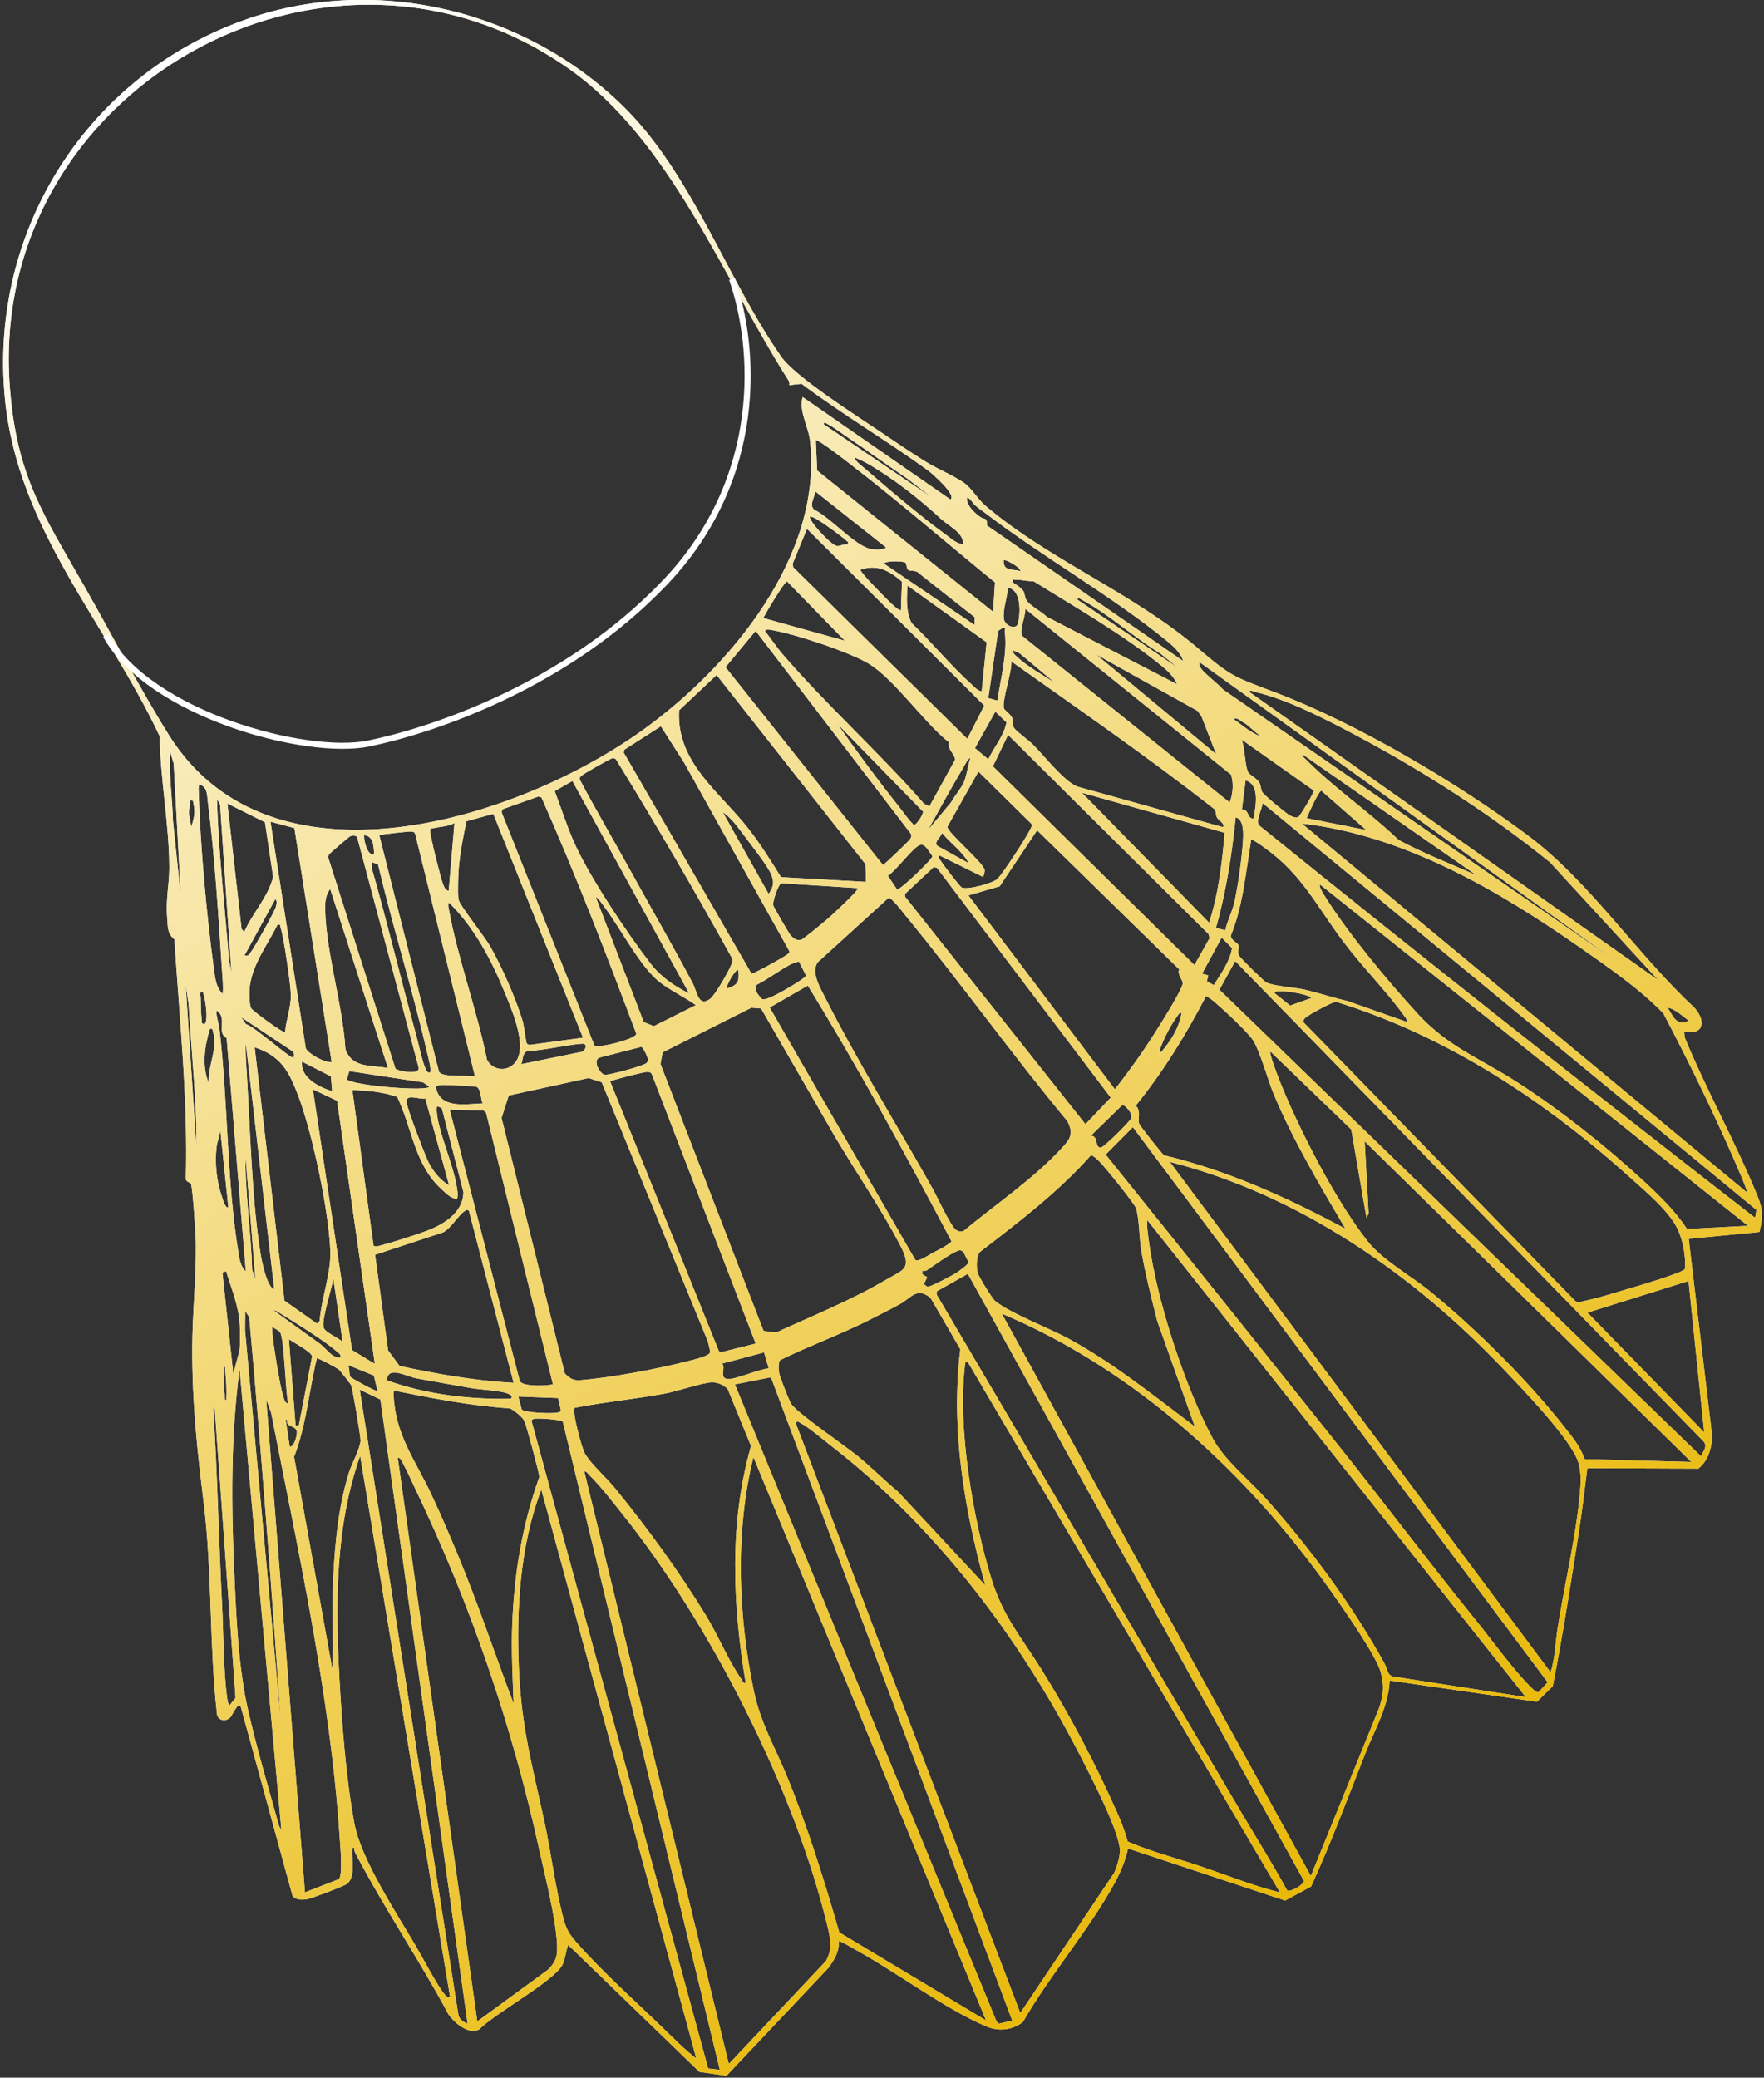 <svg width="523" height="616" viewBox="0 0 523 616" fill="none" xmlns="http://www.w3.org/2000/svg">
<rect x="0" y="0" width="523" height="616" fill="#333333" stroke="none"/>
<g clip-path="url(#clip0_2004_590)">
<path d="M412.021 498.239C411.666 506.042 407.63 512.688 404.872 519.67C399.632 532.931 394.631 546.416 388.712 559.323L381.031 563.486L334.45 548.044C333.683 551.638 332.249 555.053 330.491 558.264C322.87 572.195 311.24 585.591 303.265 599.511C300.007 601.952 296.118 602.361 292.353 600.769C280.161 595.605 265.637 584.614 253.489 577.971C252.724 577.55 249.08 575.339 248.64 575.554C248.898 578.653 247.363 581.017 245.642 583.414L215.401 615.42L207.371 614.283L168.445 576.618C167.812 578.415 167.618 580.549 166.883 582.284C164.843 587.081 146.473 597.049 142.121 601.673C138.996 603.365 134.78 599.833 132.998 597.277C124.424 581.247 113.948 565.781 105.522 549.727C105.217 549.145 104.916 548.55 105.055 547.867C104.344 547.539 104.443 548.32 104.426 548.806C104.318 551.64 105.393 556.503 102.904 558.527C102.126 559.162 92.048 562.997 90.87 563.132C89.474 563.293 87.73 563.34 86.74 562.114L71.394 506.018C70.576 504.387 68.885 508.611 68.254 509.227C66.947 510.499 64.564 510.189 64.333 508.161C62.014 487.704 62.928 466.18 60.423 445.849C58.455 429.883 56.974 416.2 56.998 399.88C57.013 389.432 58.228 378.603 58.069 368.329C58.035 366.221 57.108 351.696 56.596 350.99C56.185 350.419 55.157 350.433 55.095 349.529C55.745 325.842 53.226 302.217 51.711 278.523C49.501 276.651 49.785 274.713 49.554 271.934C49.109 266.53 50.191 262.364 50.191 257.26C50.187 244.668 47.516 231.015 47.355 218.298C31.399 184.493 5.291 156.975 1.478 118.344C-3.485 68.051 26.449 21.548 73.948 5.423C112.128 -7.541 155.714 3.196 184.495 31.24C205.081 51.297 215.36 82.463 231.604 105.735C235.781 111.718 253.586 123.014 260.532 127.699C265.062 130.756 269.639 133.895 274.279 136.776C277.861 139 282.403 140.84 285.599 143C288.173 144.739 289.713 147.863 292.23 149.999C311.291 166.176 335.544 175.528 355.137 192.172C365.146 200.674 365.674 200.585 378.012 205.259C402.371 214.492 432.471 232.304 453.357 247.985C471.291 261.453 485.686 283.299 502.251 298.636C505.732 302.422 505.516 306.943 499.353 305.92L499.481 307.582C506.011 323.373 514.69 338.887 521.095 354.649C522.753 358.727 522.689 360.871 521.639 365.262L500.677 367.289L507.42 424.021C507.959 428.122 506.82 432.827 503.549 435.412L470.636 435.286C469.858 441.098 469.232 446.985 468.327 452.778C465.867 468.508 463.444 484.396 460.373 499.938L455.683 504.541L412.021 498.239ZM504.35 431.783C504.896 430.257 506.453 428.856 505.039 427.325L366.224 284.951L361.539 293.433L504.35 431.783ZM505.273 424.676L500.625 379.796L470.671 389.175L505.27 424.671L505.273 424.676ZM501.455 433.454L404.602 338.383L405.77 359.749L405.146 361.072L400.625 334.871L376.677 311.775C376.078 312.125 379.34 320.314 379.778 321.387C385.493 335.465 396.137 356.158 405.495 368.02C409.946 373.659 418.241 378.181 423.987 382.863C437.497 393.867 452.97 409.255 463.725 422.947C466.12 425.996 468.569 428.839 469.809 432.608L501.451 433.453L501.455 433.454ZM520.358 361.061L520.752 358.71L374.358 238.108C374.147 239.939 372.29 243.173 373.301 244.708C421.877 284.028 470.988 322.725 520.358 361.061ZM518.256 363.434L391.418 262.286C390.784 262.64 392.577 265.371 392.898 265.874C399.932 277.059 411.212 290.568 420.168 300.396C429.342 310.458 438.937 313.804 450.079 321.02C462.671 329.174 476.055 339.752 487.076 349.927C491.85 354.339 496.613 358.905 500.171 364.383L518.256 363.434ZM385.972 244.167L517.958 353.549C518.167 353.448 516.776 350.001 516.572 349.52C509.537 332.902 501.495 316.294 493.137 300.41C486.105 293.187 477.147 286.987 468.843 281.183C444.288 264.028 416.266 247.587 385.973 244.162L385.972 244.167ZM386.431 303.054L467.136 385.826C468.012 386.345 469.477 385.747 470.499 385.535C474.45 384.716 478.886 383.238 482.815 382.094C485.182 381.405 498.867 377.409 499.559 376.216C499.887 372.706 498.998 368.026 497.557 364.752C495.158 359.304 488.032 353.365 483.498 349.282C458.203 326.492 428.973 307.133 396.127 297.023C395.27 296.892 388.094 300.818 387.227 301.586C386.758 301.999 386.321 302.348 386.427 303.053L386.431 303.054ZM459.735 495.821C461.106 491.491 461.147 486.874 461.861 482.418C463.997 469.12 467.755 453.414 468.613 440.24C468.758 437.979 468.572 435.836 467.96 433.657C466.124 427.095 451.298 411.743 445.976 406.135C419.031 377.775 385.236 354.266 346.831 344.481L459.735 495.821ZM456.162 501.693L458.862 498.769L335.873 334.181L327.808 342.306C351.13 371.289 374.385 400.342 397.556 429.451C410.966 446.297 423.914 463.533 437.475 480.257C442.435 486.376 448.931 495.451 454.34 500.68C454.865 501.189 455.373 501.692 456.165 501.699L456.162 501.693ZM452.375 503.164L340.227 361.827C339.615 362.246 341.075 371.124 341.334 372.591C344.178 388.948 351.637 411.666 359.465 426.31C362.97 432.862 370.158 438.568 375.262 444.255C388.149 458.592 401.392 476.54 410.614 493.445C411.312 494.72 411.288 496.675 413.045 497.072L452.369 503.167L452.375 503.164ZM494.415 298.713C496.073 301.31 497.03 304.434 500.726 302.606C498.728 301.207 496.873 299.254 494.415 298.713ZM370.434 205.179L491.677 290.616L459.526 255.629C442.338 241.699 422.366 228.866 402.778 218.406C393.879 213.653 381.872 207.376 372.148 205.153C371.589 205.023 370.538 204.354 370.434 205.179ZM355.648 196.324C355.304 197.076 355.843 197.901 356.296 198.459C357.75 200.241 360.986 202.604 362.651 204.457L479.816 285.481L355.648 196.324ZM388.647 556.197L408.857 506.481C410.168 502.464 410.449 499.789 409.351 495.725C408.038 490.872 398.036 476.602 394.614 471.753C370.135 437.008 336.562 406.117 297.028 389.479L388.646 556.202L388.647 556.197ZM368.631 538.371C372.986 545.72 377.52 552.97 381.623 560.473C382.408 561.183 386.813 558.652 386.582 557.61L286.955 377.67L277.74 382.859L277.696 383.808C308.084 435.296 338.18 486.955 368.632 538.366L368.631 538.371ZM308.707 494.849C317.294 508.583 324.77 522.858 331.337 537.669C332.545 540.39 333.567 543.125 334.351 545.982C341.236 548.975 348.692 550.884 355.841 553.295C363.696 555.944 371.422 559.078 379.495 561.094L287.017 403.951C286.098 403.503 286.169 404.17 286.084 404.872C283.844 423.275 288.465 450.292 293.917 468.02C297.394 479.326 302.631 485.122 308.707 494.849ZM386.09 223.602C386.011 224.316 386.726 224.684 387.145 225.115C395.383 233.564 406.109 240.796 414.68 249.045C422.086 253.02 430.033 256.115 437.755 259.498L386.094 223.603L386.09 223.602ZM370.959 248.964C369.348 258.509 368.603 268.37 364.908 277.44C364.91 278.75 366.98 279.476 367.215 280.319C367.466 281.23 366.671 282.129 367.36 283.329C367.804 284.105 374.817 291.049 375.576 291.365C378.175 292.443 384.147 292.769 387.197 293.498C391.35 294.488 395.426 295.85 399.585 296.817L417.264 303.04C417.223 302.332 416.671 301.665 416.273 301.102C411.017 293.801 403.968 286.735 398.391 279.333C390.267 268.557 386.174 259.351 374.764 251.214C374.184 250.799 371.329 248.735 370.964 248.965L370.959 248.964ZM357.548 295.374C351.624 306.798 344.83 317.808 336.734 327.803C338.474 329.435 337.159 331.946 337.785 333.232C338.197 334.073 344.626 342.282 345.159 342.542C364.104 347.06 381.834 355.139 398.888 364.298C391.283 351.347 383.537 338.412 377.69 324.534C375.957 320.427 373.445 311.101 371.298 308.118C369.394 305.47 362.615 299.188 359.913 296.904C359.502 296.554 357.827 295.267 357.548 295.374ZM332.04 549.246C332.595 544.1 322.642 525.146 319.771 519.592C301.919 485.088 277.474 452.794 246.608 428.82C244.262 427 239.593 423.018 237.234 421.847C236.642 421.551 236.774 421.13 235.89 421.869L302.495 596.839L330.319 555.301C331.143 553.561 331.827 551.155 332.035 549.245L332.04 549.246ZM387.384 242.574L405.067 246.092L391.78 234.442C390.998 234.394 387.938 241.33 387.383 242.579L387.384 242.574ZM377.893 294.446L382.508 298.135L388.779 295.902C388.06 294.597 377.272 292.976 377.897 294.448L377.893 294.446ZM354.244 422.94L343.109 391.672C341.355 384.77 339.61 377.836 338.377 370.818C337.787 367.458 337.77 360.845 336.792 358.2C336.201 356.6 327.561 345.936 325.945 344.356C325.436 343.857 324.006 342.37 323.349 342.626C313.698 353.503 302.003 362.332 290.531 371.186C289.43 372.568 289.391 375.862 289.93 377.526C290.299 378.674 294.173 385.056 295.082 385.765C300.033 389.627 311.028 393.715 317.085 397.035C330.431 404.351 342.118 413.871 354.249 422.941L354.244 422.94ZM300.12 599.08L228.798 408.942L228.395 408.379L217.889 410.446L295.472 599.374L296.174 599.993L300.126 599.077L300.12 599.08ZM292.352 599.033L223.375 431.998C217.906 454.184 218.849 479.063 223.497 501.331C225.48 510.834 229.82 518.042 233.434 526.914C239.534 541.894 244.337 557.398 248.845 572.922L292.352 599.033ZM384.884 242.282C385.404 242.024 389.68 234.904 389.512 234.378L368.124 219.273C369.072 221.425 369.115 227.32 370.07 228.973C370.555 229.814 372.614 230.767 373.328 231.925C373.913 232.871 373.726 234.007 374.267 234.863C374.896 235.865 381.232 241.107 382.446 241.776C383.083 242.123 384.229 242.602 384.885 242.277L384.884 242.282ZM359.877 292.061C362.017 288.594 364.565 285.232 365.306 281.112L362.204 277.996L356.392 288.69L358.227 289.182L357.814 290.959L359.876 292.065L359.877 292.061ZM363.27 275.83C363.869 273.029 365.169 270.755 365.863 267.945C367.013 263.272 368.417 253.034 368.572 248.212C368.636 246.327 368.575 242.859 366.361 242.339C365.254 253.387 363.533 264.364 360.521 275.093L363.27 275.83ZM371.634 242.767C372.249 239.303 373.71 232.659 369.302 231.361L368.216 239.934C370.633 240.302 369.479 242.429 371.634 242.767ZM354.129 286.123L358.618 278.153L358.327 276.952L298.879 217.879L294.389 227.207L354.124 286.122L354.129 286.123ZM365.818 213.258C368.378 215.066 370.772 217.223 373.77 218.33L369.288 214.545C368.474 214.362 366.569 212.268 365.823 213.259L365.818 213.258ZM358.48 273.561C361.302 264.914 362.288 255.912 363.12 246.913L320.76 235.023L358.476 273.56L358.48 273.561ZM344.275 311.918C347.218 308.456 349.502 304.891 350.328 300.308C349.507 300.225 349.288 301.005 348.898 301.508C347.333 303.525 345.113 307.804 344.256 310.217C344.08 310.709 343.461 311.828 344.274 311.923L344.275 311.918ZM330.535 322.945C334.76 317.605 338.724 312.034 342.376 306.271C343.836 303.971 350.719 293.176 350.676 291.434C350.655 290.487 348.977 288.973 349.608 287.387L307.492 246.171L296.388 262.782L287.122 265.472L330.535 322.945ZM364.593 237.938C365.558 235.29 365.802 232.403 364.996 229.682L303.991 180.522C304.157 182.645 302.022 187.138 303.11 188.567L364.593 237.938ZM362.632 245.257C363.168 243.989 361.38 243.471 360.769 242.277C360.415 241.584 360.598 240.628 360.113 239.949C340.592 224.609 320.056 210.458 299.823 196.075C300.158 199.106 296.919 207.828 297.672 210.069C297.846 210.591 299.639 211.768 300.049 212.76C300.528 213.918 299.977 214.898 300.686 215.873C301.492 216.981 304.949 219.432 306.279 220.764C309.609 224.088 315.556 231.79 319.503 233.235L362.632 245.257ZM323.416 336.721C325.895 336.841 324.34 340.263 326.409 340.244C327.466 339.978 334.716 332.792 335.378 331.602C336.04 330.411 333.621 327.439 332.704 327.659L323.411 336.725L323.416 336.721ZM360.584 223.627L356.228 212.419L355.061 210.772L324.901 193.969L360.585 223.622L360.584 223.627ZM257.565 391.441C248.989 395.727 239.912 399.026 231.298 403.253C230.666 404.04 230.833 406.252 231.047 407.265C231.31 408.478 233.858 414.98 234.5 416.098C236.048 418.808 250.815 428.8 254.6 431.947C258.579 435.249 262.254 438.935 266.23 442.246L292.116 470.023C285.882 447.325 281.824 423.661 284.721 400.041L275.921 384.852C271.879 381.421 270.107 384.834 266.94 386.569C263.901 388.231 260.662 389.893 257.571 391.437L257.565 391.441ZM321.827 333.305L329.321 325.424L277.785 257.298L276.85 257.057L268.291 265.064L268.334 265.84L321.825 333.309L321.827 333.305ZM276.434 352.254C277.657 354.44 281.984 363.763 283.44 364.658C284.157 365.095 284.963 365.287 285.751 364.909C295.221 357.048 306.239 349.631 314.624 340.587C317.197 337.81 318.469 336.283 316.478 332.425C299.923 312.477 284.794 291.303 268.352 271.278C267.606 270.367 264.264 265.932 263.389 266.251L242.465 285.28C240.358 288.221 243.192 292.903 244.654 295.79C254.18 314.581 266.084 333.812 276.431 352.263L276.434 352.254ZM292.598 155.78L350.829 196.009C350.033 193.545 347.984 191.678 346.034 190.081C329.593 176.64 309.391 165.29 292.318 152.268C291.183 151.4 289.923 150.577 288.882 149.612C288.642 149.39 286.457 146.147 286.679 148.173C286.901 150.198 289.036 152.129 290.609 153.266C291.858 154.169 292.713 153.192 292.598 155.78ZM300.22 172.638C301.146 173.224 302.879 174.37 303.42 175.241C303.962 176.111 303.698 177.095 304.451 178.125C305.638 179.752 308.821 181.306 310.334 182.849L348.986 202.869C348.094 200.708 346.289 198.974 344.526 197.522C333.458 188.418 318.644 179.903 306.452 172.342C304.712 172.376 302.829 171.847 301.13 171.896C300.418 171.916 300.398 171.426 300.219 172.642L300.22 172.638ZM319.432 177.786L349.298 198.045L344.174 193.858C336.424 189.114 328.815 182.197 320.895 177.908C320.462 177.674 319.561 176.903 319.438 177.782L319.432 177.786ZM173.214 436.212L216.084 611.936L244.871 581.423C246.791 578.029 246.259 574.945 245.414 571.419C235.616 530.572 210.51 481.275 184.272 448.574C181.481 445.1 177.921 440.454 174.799 437.416C174.305 436.936 174.025 436.258 173.209 436.211L173.214 436.212ZM273.853 380.807C274.318 380.844 274.667 381.428 274.994 381.506C275.699 381.675 282.517 378.06 283.633 377.314C284.35 376.835 287.32 374.787 287.2 374.083C286.194 372.99 285.892 370.164 284.126 370.789C281.641 371.667 277.151 375.068 274.724 376.658C274.404 376.866 273.854 376.832 273.462 376.795L273.476 377.804L274.906 378.668L273.847 380.811L273.853 380.807ZM276.567 371.445C278.522 370.39 280.42 369.599 282.133 368.073C268.6 342.463 254.657 316.865 239.496 292.207L228.202 298.712L271.388 373.558C272.164 374.266 275.49 372.024 276.567 371.445ZM213.423 613.669L166.86 421.503C166.089 420.83 159.242 420.344 158.259 420.684C157.681 420.882 157.426 421.157 157.716 421.759L209.959 613.261L213.428 613.671L213.423 613.669ZM278.523 253.612C278.094 254.444 278.678 254.826 279.062 255.424C279.743 256.489 284.54 262.829 285.153 263.14C286.737 263.942 294.627 261.835 295.833 260.496C297.551 258.588 304.211 248.459 305.324 246.1C305.609 245.495 306.081 244.994 305.795 244.251L290.085 228.76L280.892 245.118C280.782 246.79 291.86 255.965 291.944 258.032C291.969 258.706 291.671 259.381 291.504 260.022L278.52 253.606L278.523 253.612ZM206.466 610.339L160.488 441.622C154.11 458.455 153.061 477.3 153.861 495.135C154.625 512.136 157.857 523.734 161.373 539.904C163.399 549.233 164.69 560.095 167.132 569.06C168.01 572.28 168.946 573.615 171.081 576.06C178.45 584.476 188.575 593.529 196.753 601.451C199.886 604.487 203.01 607.668 206.466 610.339ZM262.633 379.463C267.851 376.4 270.558 376.306 266.951 369.329C260.778 357.384 252.206 345.331 245.556 333.538L225.648 299.003L222.806 298.761L196.44 312.023L195.827 315.462L226.385 394.602L230.09 395.081C241.028 390.049 252.248 385.559 262.629 379.457L262.633 379.463ZM300.224 192.75C300.263 193.682 301.015 194.261 301.632 194.833C304.52 197.539 309.406 200.309 312.813 202.487L302.293 193.682L300.229 192.751L300.224 192.75ZM293.012 225.137C294.726 221.448 297.619 218.281 298.409 214.179L295.102 210.988L289.058 221.797L293.012 225.137ZM279.329 246.964C279.02 248.117 276.911 249.508 277.82 250.727L287.215 255.937C285.432 252.438 281.779 250.023 279.329 246.964ZM221.09 499.043C217.244 475.813 216.099 451.67 222.668 428.73L215.755 411.841C214.562 410.619 212.857 409.829 211.15 409.832C208.663 409.837 200.584 412.526 197.213 413.158C188.345 414.817 179.302 415.649 170.445 417.379C169.438 418.193 172.502 429.319 173.385 430.89C175.193 434.095 179.802 438.1 182.321 441.197C192.092 453.219 201.438 466.023 209.486 479.26C212.923 484.912 216.126 492.649 219.727 497.707C220.13 498.271 220.165 499.016 221.084 499.047L221.09 499.043ZM298.812 174.232C298.722 177.183 297.222 180.699 297.658 183.59C297.948 185.507 301.342 187.004 301.867 184.679C302.535 181.71 302.883 174.886 298.812 174.232ZM295.722 207.723C296.61 201.445 298.767 193.595 297.892 187.311C297.804 186.684 298.409 186.15 297.353 186.102L295.935 187.056L293.006 206.97L295.725 207.728L295.722 207.723ZM297.571 166.055C297.373 169.522 300.201 168.627 302.573 169.346C302.508 168.069 298.092 165.797 297.571 166.055ZM286.793 219.053L291.822 209.193L239.258 156.798L234.987 167.175L235.208 168.215L286.794 219.048L286.793 219.053ZM285.841 231.79C286.703 229.672 286.936 226.896 287.741 224.7C286.903 224.917 286.132 226.696 285.666 227.468C281.997 233.564 278.613 239.865 275.144 246.078L281.999 237.86C282.956 236.042 285.115 233.566 285.841 231.79ZM291.054 204.996L292.516 190.43L269.071 173.616C268.818 177.339 268.561 181.28 270.263 184.717C276.216 190.406 281.836 197.28 287.892 202.766C288.843 203.624 289.729 204.729 291.049 205L291.054 204.996ZM276.457 253.838C275.573 252.783 274.258 249.861 272.701 250.528C270.418 251.509 265.779 258.066 263.236 259.65L265.995 263.753C267.233 263.579 276.432 254.773 276.458 253.834L276.457 253.838ZM275.546 239.087L283.197 225.208C282.907 223.253 280.992 222.514 281.344 220.083C274.025 214.318 265.089 201.265 257.505 196.727C251.708 193.257 235.184 187.775 228.512 186.748C227.8 186.64 227.366 186.485 226.753 187.036C228.569 189.317 230.174 191.797 232.077 194.008C245.129 209.174 260.729 223.135 273.945 238.276L275.546 239.087ZM294.438 181.389L294.99 172.668C280.694 161.013 266.701 148.865 252.086 137.595C250.729 136.55 242.649 130.237 241.876 130.54L242.271 139.495L294.434 181.388L294.438 181.389ZM288.973 185.318L288.979 182.991L272.411 169.932C271.731 168.995 269.723 169.369 269.285 169.011C268.762 168.582 268.829 167.198 268.459 166.824C267.991 166.356 262.91 166.161 262.002 167.06L288.974 185.313L288.973 185.318ZM248.278 214.621C254.104 222.977 260.313 231.348 266.696 239.363C267.704 240.633 269.498 243.217 270.518 244.128C270.934 244.499 270.628 244.947 271.444 244.352C272.127 243.853 273.854 241.32 273.624 240.587L248.283 214.622L248.278 214.621ZM215.102 197.804L261.794 256.469C262.516 256.025 269.368 249.483 269.798 248.828C270.182 248.24 270.399 247.793 269.999 247.127L224.04 187.045L215.103 197.799L215.102 197.804ZM227.93 405.724L226.528 400.965L214.141 404.27C215.225 405.894 213.168 408.358 215.57 408.835C217.651 409.245 225.273 405.796 227.934 405.725L227.93 405.724ZM224.05 398.34L193.263 318.482C192.879 317.756 192.388 317.831 191.696 317.817C191.003 317.803 181.323 320.244 180.894 320.6L213.142 400.605L213.721 400.931L224.054 398.341L224.05 398.34ZM285.585 161.367C285.689 157.904 281.386 156.07 278.939 153.801C272.649 147.983 265.628 142.459 258.138 137.971C256.605 137.05 254.93 136.258 253.284 135.558C253.687 136.852 255.181 137.846 256.184 138.713C263.562 145.102 272.779 152.969 280.593 158.647C282.193 159.811 283.5 161.152 285.585 161.367ZM256.768 261.467L256.604 256.206L212.467 200.118L201.346 210.606C200.462 226.018 213.353 234.777 221.802 245.567C225.4 250.159 228.492 255.106 231.562 260.062L256.779 261.465L256.768 261.467ZM254.347 263.313L231.674 261.876C230.691 262.25 229.056 267.274 229.23 268.345C229.313 268.858 233.91 276.752 234.433 277.324C235.257 278.221 236.179 278.934 237.486 278.666C238.062 278.546 244.428 273.251 245.45 272.363C246.473 271.475 254.716 263.947 254.336 263.315L254.347 263.313ZM281.788 148.093C283.744 146.759 276.087 140.148 275.063 139.413C262.866 130.59 249.736 122.835 237.65 113.797L234.007 114.203C234.076 113.8 234.079 113.276 233.863 112.929C214.38 82.372 198.633 41.382 168.577 20.312C96.472 -30.224 -3.817 27.117 2.914 114.797C4.918 140.912 12.556 152.004 24.905 173.634C33.173 188.116 41.231 203.768 50.053 217.888C80.254 266.247 153.599 243.192 190.98 216.158C216.783 197.494 243.798 164.81 240.195 130.923C239.705 126.31 236.784 122.062 237.964 117.715L281.785 148.087L281.788 148.093ZM117.913 432.18L141.514 599.309L162.456 584.005C164.964 581.525 165.321 579.752 165.155 576.384C164.767 568.499 161.515 555.861 159.743 547.802C151.718 511.294 139.477 475.685 123.385 441.967C122.11 439.296 120.677 436.044 119.277 433.512C118.934 432.89 118.759 432.226 117.914 432.176L117.913 432.18ZM210.53 400.949C210.607 400.479 209.99 398.152 209.781 397.503L178.412 320.881L174.53 319.615L150.843 324.799L148.708 331.449L167.472 407.233C169.077 408.727 169.922 409.36 172.096 409.188C181.252 408.464 195.074 405.843 204.036 403.538C205.268 403.221 210.343 402.066 210.531 400.944L210.53 400.949ZM234.217 286.037C230.955 287.761 227.663 290.311 224.295 292.012C223.268 293.467 224.948 295.104 225.914 296.201C226.694 296.655 229.213 295.325 230.218 294.849C231.588 294.201 238.602 290.163 238.996 289.259L236.906 285.149C236.56 284.993 234.686 285.785 234.211 286.04L234.217 286.037ZM244.147 125.745L276.512 147.655L268.889 141.818C262.934 137.839 257.163 133.577 251.214 129.595C249.473 128.428 247.382 126.828 245.609 125.868C245.177 125.634 244.275 124.863 244.151 125.747L244.147 125.745ZM255.134 168.907C254.683 169.291 261.068 175.762 261.781 176.468C262.494 177.174 266.331 181.242 267.112 180.926L267.42 172.439C263.667 169.227 260.141 167.199 255.134 168.907ZM202.854 226.149L195.941 215.335L185.172 222.225L184.929 223.131L222.8 288.665C223.381 288.82 232.568 283.698 233.426 282.967C233.813 282.639 234.252 282.521 233.964 281.875L202.854 226.149ZM241.741 145.702C241.525 147.458 239.783 149.806 241.404 151.113C246.127 153.447 252.665 160.866 257.234 162.497C258.719 163.028 261.381 163.177 262.766 162.362L241.741 145.702ZM226.292 183.231L250.478 189.961L233.363 172.393C232.679 172.22 227.023 181.784 226.291 183.235L226.292 183.231ZM227.893 265.045C229.272 262.9 229.635 261.747 228.694 259.367C227.721 256.905 222.904 250.731 221.057 248.309C219.098 245.74 216.979 242.544 214.29 240.814L227.893 265.045ZM138.635 600.008L112.779 414.93L106.65 412.003L135.868 597.163C136.053 598.596 137.358 599.543 138.635 600.008ZM215.488 293.099C218.833 292.034 219.225 291.046 218.902 287.64C218.338 286.891 215.172 292.156 215.488 293.099ZM251.237 161.474C251.705 160.496 251.382 160.733 250.929 160.303C249.366 158.816 244.294 155.201 242.354 154.044C241.677 153.642 241.03 153.258 240.237 153.143C239.083 153.609 246.298 161.739 248.237 161.896C249.037 161.963 250.266 161.165 251.243 161.471L251.237 161.474ZM187.257 258.741C193.246 269.617 199.526 280.453 205.334 291.417C206.757 294.103 206.986 298.665 210.498 296.189C211.93 295.18 215.997 288.072 216.736 286.192C216.993 285.545 217.361 284.976 217.121 284.241C206.087 264.326 194.641 244.614 182.674 225.218C182.408 224.892 182.086 224.777 181.675 224.774C181.156 224.772 173.219 229.308 172.584 229.864C172.182 230.212 171.794 230.437 171.857 231.061C176.803 240.393 182.169 249.499 187.256 258.745L187.257 258.741ZM123.373 577.117C125.304 580.414 129.821 589.008 131.866 591.35C132.21 591.747 132.927 592.532 133.428 591.994L106.78 431.644C99.404 452.421 99.441 475.503 100.612 497.261C101.343 510.798 102.594 527.464 105.085 540.692C107.096 551.375 117.599 567.25 123.375 577.112L123.373 577.117ZM152.293 505.123C152.001 497.431 151.579 489.694 151.86 481.984C152.41 466.849 154.792 452.23 159.903 437.896C159.955 436.969 155.959 422.151 155.406 421.159C154.853 420.168 152.202 417.855 151.067 417.555C139.543 416.777 128.172 414.588 116.87 412.285C116.643 412.768 116.685 413.216 116.709 413.728C117.226 425.539 123.209 433.001 127.959 443.192C130.603 448.862 133.122 454.7 135.526 460.477C141.635 475.15 146.67 490.266 152.289 505.122L152.293 505.123ZM190.867 303.053L193.86 304.233L206.325 298.002C202.905 295.581 198.952 293.772 195.631 291.22C190.02 286.907 184.017 275.351 179.459 269.237C179.069 268.715 177.086 265.796 176.651 266.028L190.867 303.053ZM204.313 294.517L169.712 231.546L164.47 234.568C166.356 239.457 167.965 244.668 170.097 249.505C174.627 259.803 185.943 276.71 192.966 285.794C195.931 289.623 199.964 292.41 204.314 294.512L204.313 294.517ZM154.685 417.902C155.67 418.892 163.699 419.19 165.286 418.796C165.775 418.672 166.269 418.658 166.269 418.015L165.466 414.501L153.67 414.061L154.688 417.908L154.685 417.902ZM192.133 314.154C192.136 313.65 190.72 310.441 190.103 310.384L177.629 313.592C175.648 314.62 177.966 318.482 179.343 318.65C180.554 318.797 191.001 315.998 191.693 315.154C191.976 314.813 192.129 314.643 192.133 314.154ZM133.318 328.943L154.124 409.53C155.197 411.18 161.903 410.908 163.942 410.435L144.097 329.851L143.387 329.278L133.317 328.948L133.318 328.943ZM176.228 309.966C177.171 310.91 188.651 308.083 188.658 306.482C179.804 282.954 170.731 259.397 160.542 236.438L159.637 236.156L148.844 239.986L148.763 240.93L176.228 309.966ZM151.523 414.701C151.892 413.815 151.8 413.977 151.23 413.525C149.698 412.306 142.389 412.029 139.852 411.579C134.401 410.609 128.905 409.656 123.474 408.662C120.469 408.111 114.897 404.736 114.737 409.267C126.493 413.442 139.103 414.943 151.526 414.707L151.523 414.701ZM152.285 410.008L139.01 358.899C138.39 358.576 138.251 358.765 137.767 359.071C135.933 360.227 133.676 364.241 131.356 365.379L111.205 372.021L115.066 400.373L118.482 404.99C129.615 407.37 140.919 409.374 152.291 410.005L152.285 410.008ZM154.569 315.507L172.722 311.796C173.78 311.104 174.237 309.309 172.533 309.446C167.287 309.869 161.712 311.371 156.379 311.624C154.868 312.155 155.063 314.193 154.564 315.506L154.569 315.507ZM172.847 307.653L146.262 241.299L138.286 243.491C137.059 249.423 135.861 255.486 135.826 261.565C135.818 262.985 135.692 265.653 136.012 266.871C136.487 268.65 143.637 277.626 145.272 280.472C148.737 286.494 152.975 296.077 154.955 302.721C155.359 304.085 155.968 309.111 156.183 309.37C156.458 309.699 156.798 309.804 157.21 309.782L172.845 307.662L172.847 307.653ZM78.922 414.869L90.412 561.053L100.542 557.115C101.666 555.445 100.874 547.222 100.713 544.767C98.002 503.141 88.397 459.723 80.385 418.85L78.922 414.869ZM133.094 267.589C132.727 268.319 132.961 268.98 133.094 269.712C135.75 284.299 141.451 299.563 144.389 314.231C146.63 318.292 152.352 317.649 153.774 313.093C155.433 307.781 151.589 298.98 149.493 293.884C145.604 284.429 140.486 274.767 133.094 267.589ZM104.464 323.168L110.735 369.257C111.252 369.817 112.426 369.367 113.064 369.2C116.803 368.201 121.825 366.586 125.501 365.291C130.934 363.384 137.259 359.945 137.406 353.449L130.99 328.54L129.66 327.958C129.433 328.441 129.473 328.894 129.493 329.404C129.729 334.929 134.359 345.225 135.37 351.531C135.583 352.843 135.901 354.178 135.511 355.506C133.465 355.237 132.066 353.651 130.641 352.328C122.878 345.09 122.172 334.424 117.774 325.22C113.491 323.714 108.962 323.344 104.464 323.168ZM98.585 495.145C98.935 486.026 98.385 476.882 98.814 467.76C99.295 457.456 100.393 446.278 103.527 436.395C104.321 433.887 106.758 429.515 106.9 427.136C106.963 426.059 104.489 411.321 104.078 410.588C103.935 410.334 100.738 406.256 100.512 406.073C99.906 405.573 94.26 402.53 93.941 402.714C91.587 412.414 90.844 422.579 87.191 431.93L98.584 495.149L98.585 495.145ZM143.112 327.14C142.488 325.846 142.63 322.77 141.249 322.219C140.784 322.031 132.285 321.602 131.233 321.648C130.5 321.677 129.826 321.722 129.228 322.214C130.32 328.934 138.045 327.312 143.107 327.139L143.112 327.14ZM83.429 542.562L71.033 405.886C68.402 425.881 68.563 446.064 69.458 466.145C70.059 479.583 70.633 494.347 73.64 507.424C75.962 517.513 79.126 528.559 81.961 538.58C82.321 539.853 82.607 541.548 83.423 542.565L83.429 542.562ZM133.167 351.446L126.111 325.723C124.324 326.063 120.221 324.066 120.537 326.838C120.755 328.734 125.732 341.776 126.812 344.095C128.164 346.992 130.356 349.805 133.163 351.444L133.167 351.446ZM140.837 319.182L123.094 247.255C122.887 246.655 122.495 246.599 121.934 246.533C121.301 246.461 112.91 247.385 112.445 247.603L130.165 317.803C131.287 319.564 138.643 318.677 140.837 319.182ZM103.855 408.2C104.264 408.687 111.463 412.611 111.93 412.427L110.845 407.837L103.212 404.708C103.579 405.424 103.577 407.865 103.855 408.2ZM83.374 511.66C80.539 471.282 77.538 430.81 73.889 390.507L72.701 388.683L72.648 394.317L83.374 511.66ZM111.14 404.376L99.942 326.359L92.761 322.969L104.368 400.267L111.146 404.373L111.14 404.376ZM103.561 317.572L102.826 320.042C104.925 321.904 126.848 323.689 127.28 322.168L125.424 320.896L103.561 317.572ZM127.411 318.036C128.134 317.553 126.87 313.12 126.637 312.107C122.32 293.418 116.492 274.986 112.09 256.318L110.315 255.607L110.217 257.4C114.914 273.847 118.882 290.511 123.42 307.004C124.145 309.64 125.125 314.437 126.089 316.676C126.373 317.336 126.554 317.977 127.411 318.036ZM105.862 248.129C105.189 247.62 104.537 247.622 103.781 247.973C103.41 248.148 97.89 252.886 97.555 253.331L97.252 254.058L117.223 316.776C117.731 317.53 124.26 318.873 124.161 316.645L105.862 248.129ZM100.832 402.595C101.28 401.671 100.664 401.407 100.095 400.897C96.359 397.548 87.693 392.254 83.138 389.421C82.469 389.006 81.937 388.54 81.085 388.483L94.638 398.244C96.766 399.726 98.028 402.373 100.833 402.59L100.832 402.595ZM101.6 397.898L98.824 379.019C98.415 381.954 95.283 391.229 95.967 393.614C96.401 395.122 100.408 396.564 101.6 397.898ZM63.516 415.644L63.245 417.919C64.478 437.248 64.846 456.624 65.847 475.964C66.29 484.52 66.21 495.466 67.396 503.682C67.506 504.442 67.54 504.976 68.09 505.594L69.843 503.372L63.516 415.644ZM133.028 264.14L134.741 244.022C132.772 245.132 130.418 245.026 128.32 245.591C127.849 245.72 127.643 245.336 127.531 246.213C127.382 247.37 130.612 260.163 131.262 261.872C131.587 262.729 131.977 263.981 133.023 264.138L133.028 264.14ZM87.637 422.597L88.597 422.619L92.537 402.171C92.448 400.838 86.962 398.001 85.655 397.062L87.637 422.597ZM85.923 428.997C87.296 428.938 88.089 425.503 88.021 424.494C87.931 423.112 85.986 422.978 85.293 422.199C84.89 421.743 85.422 420.876 84.675 420.828L85.917 429L85.923 428.997ZM97.894 263.556C96.418 265.572 96.347 267.627 96.415 270.008C96.796 282.789 101.607 297.967 102.41 311.018C104.384 316.807 110.082 315.706 115.032 316.68L97.893 263.56L97.894 263.556ZM75.504 310.505L84.338 385.634L93.991 392.427L94.759 391.628C95.288 384.989 98.189 377.398 97.936 370.824C97.476 358.89 92.608 335.778 88.312 324.567C85.613 317.514 83.207 313.045 75.503 310.51L75.504 310.505ZM85.441 416.12C84.623 412.822 84.313 396.58 82.993 394.917C82.524 394.326 81.351 393.948 80.779 393.299C80.22 393.723 82.202 405.501 82.517 407.179C82.908 409.235 83.299 411.762 83.924 413.714C84.204 414.588 84.312 415.96 85.441 416.12ZM98.486 323.522L98.095 319.108L89.562 314.762C88.903 319.415 94.665 322.396 98.486 323.522ZM81.302 382.163L72.882 309.313C72.716 312.019 72.951 314.783 73.12 317.481C74.175 334.276 74.649 356.092 77.345 372.268C77.685 374.311 78.531 377.778 79.317 379.636C79.506 380.084 80.673 382.554 81.303 382.159L81.302 382.163ZM80.191 243.609L90.668 310.833C91.379 312.406 96.398 315.212 98.342 314.909L87.282 245.508L80.191 243.609ZM110.924 253.314C110.814 251.221 110.824 247.889 108.037 247.643C107.616 247.859 108.698 254.012 110.924 253.314ZM69.166 407.347L70.943 400.714C71.264 399.516 71.176 394.447 71.092 392.895C70.778 387.095 68.681 382.297 67.028 376.868L65.948 377.309L69.166 407.347ZM67.078 415.122C67.231 412.374 67.097 409.323 66.789 406.593C66.727 406.056 67.022 405.194 66.334 405.127C66.181 407.876 66.314 410.927 66.622 413.657C66.685 414.193 66.39 415.056 67.078 415.122ZM75.723 379.198L72.786 342.625C72.64 353.872 74.456 365.189 74.751 376.476L75.723 379.198ZM72.889 376.967L67.193 307.744C64.05 306.245 67.61 301.634 64.205 299.629C63.84 299.874 64.956 304.218 65.062 305.124C67.6 326.518 67.219 350.135 70.654 371.108C70.999 373.225 71.248 375.39 72.889 376.967ZM86.936 313.564C87.251 313.378 87.384 311.929 86.629 311.618L71.524 301.59L72.94 303.661C75.217 304.129 86.203 313.995 86.942 313.561L86.936 313.564ZM84.535 306.057C84.809 302.291 86.319 298.651 86.228 294.837C86.151 291.61 84.144 277.84 83.182 274.954C83.014 274.443 83.457 274.145 82.32 274.09C79.362 280.059 75.112 285.401 74.089 292.182C73.88 293.548 73.854 297.816 74.458 298.929C74.894 299.737 84.006 306.386 84.534 306.061L84.535 306.057ZM65.227 334.222C65.432 336.311 64.463 338.081 64.217 340.021C63.617 344.767 64.239 350.425 65.845 354.934C66.038 355.476 66.81 358.414 67.697 357.921L65.227 334.222ZM72.518 283.226C73.404 283.65 73.724 283.098 74.219 282.495C75.321 281.143 81.41 270.312 81.816 268.798C82.028 268.006 82.217 267.263 81.638 266.554L72.518 283.226ZM72.399 276.33C74.825 270.754 79.568 265.862 80.972 259.982L78.562 243.78L67.421 238.226L71.623 275.421L72.399 276.33ZM58.23 340.191C58.37 326.035 56.696 311.81 55.916 297.648L55.031 291.782L58.23 340.191ZM61.883 321.069C61.57 315.94 64.697 310.895 63.145 305.855C62.978 305.306 63.388 305.058 62.271 304.999C60.64 310.008 59.798 316.151 61.883 321.069ZM68.633 288.558L65.246 238.511L64.341 236.91C64.765 252.84 66.653 268.682 67.872 284.555L68.634 288.554L68.633 288.558ZM66.002 294.717C66.269 292.514 65.984 290.246 65.843 288.046C64.787 271.824 63.658 253.548 61.598 237.523C61.34 235.503 61.512 233.362 59.13 232.572C58.747 233.342 58.895 234.034 58.916 234.819C59.338 250.386 61.253 271.289 63.355 286.772C63.738 289.59 63.896 292.496 66.003 294.713L66.002 294.717ZM60.683 303.588C62.019 302.499 60.535 294.061 60.042 294.106C58.827 294.212 59.474 295.071 59.487 295.575C59.541 297.658 59.54 300.369 59.812 302.374C59.917 303.172 59.447 303.482 60.683 303.588ZM53.621 265.905L51.498 226.345L50.447 222.896C50.041 229.754 51.102 236.623 51.29 243.479L53.62 265.91L53.621 265.905ZM56.727 245.166C57.441 242.901 58.019 240.746 57.371 238.406C57.166 237.669 57.572 237.308 56.404 237.24L55.983 241.152L56.722 245.164L56.727 245.166Z" fill="white"/>
<path d="M412.021 498.239C411.666 506.042 407.63 512.688 404.872 519.67C399.632 532.931 394.631 546.416 388.712 559.323L381.031 563.486L334.45 548.044C333.683 551.638 332.249 555.053 330.491 558.264C322.87 572.195 311.24 585.591 303.265 599.511C300.007 601.952 296.118 602.361 292.353 600.769C280.161 595.605 265.637 584.614 253.489 577.971C252.724 577.55 249.08 575.339 248.64 575.554C248.898 578.653 247.363 581.017 245.642 583.414L215.401 615.42L207.371 614.283L168.445 576.618C167.812 578.415 167.618 580.549 166.883 582.284C164.843 587.081 146.473 597.049 142.121 601.673C138.996 603.365 134.78 599.833 132.998 597.277C124.424 581.247 113.948 565.781 105.522 549.727C105.217 549.145 104.916 548.55 105.055 547.867C104.344 547.539 104.443 548.32 104.426 548.806C104.318 551.64 105.393 556.503 102.904 558.527C102.126 559.162 92.048 562.997 90.87 563.132C89.474 563.293 87.73 563.34 86.74 562.114L71.394 506.018C70.576 504.387 68.885 508.611 68.254 509.227C66.947 510.499 64.564 510.189 64.333 508.161C62.014 487.704 62.928 466.18 60.423 445.849C58.455 429.883 56.974 416.2 56.998 399.88C57.013 389.432 58.228 378.603 58.069 368.329C58.035 366.221 57.108 351.696 56.596 350.99C56.185 350.419 55.157 350.433 55.095 349.529C55.745 325.842 53.226 302.217 51.711 278.523C49.501 276.651 49.785 274.713 49.554 271.934C49.109 266.53 50.191 262.364 50.191 257.26C50.187 244.668 47.516 231.015 47.355 218.298C31.399 184.493 5.291 156.975 1.478 118.344C-3.485 68.051 26.449 21.548 73.948 5.423C112.128 -7.541 155.714 3.196 184.495 31.24C205.081 51.297 215.36 82.463 231.604 105.735C235.781 111.718 253.586 123.014 260.532 127.699C265.062 130.756 269.639 133.895 274.279 136.776C277.861 139 282.403 140.84 285.599 143C288.173 144.739 289.713 147.863 292.23 149.999C311.291 166.176 335.544 175.528 355.137 192.172C365.146 200.674 365.674 200.585 378.012 205.259C402.371 214.492 432.471 232.304 453.357 247.985C471.291 261.453 485.686 283.299 502.251 298.636C505.732 302.422 505.516 306.943 499.353 305.92L499.481 307.582C506.011 323.373 514.69 338.887 521.095 354.649C522.753 358.727 522.689 360.871 521.639 365.262L500.677 367.289L507.42 424.021C507.959 428.122 506.82 432.827 503.549 435.412L470.636 435.286C469.858 441.098 469.232 446.985 468.327 452.778C465.867 468.508 463.444 484.396 460.373 499.938L455.683 504.541L412.021 498.239ZM504.35 431.783C504.896 430.257 506.453 428.856 505.039 427.325L366.224 284.951L361.539 293.433L504.35 431.783ZM505.273 424.676L500.625 379.796L470.671 389.175L505.27 424.671L505.273 424.676ZM501.455 433.454L404.602 338.383L405.77 359.749L405.146 361.072L400.625 334.871L376.677 311.775C376.078 312.125 379.34 320.314 379.778 321.387C385.493 335.465 396.137 356.158 405.495 368.02C409.946 373.659 418.241 378.181 423.987 382.863C437.497 393.867 452.97 409.255 463.725 422.947C466.12 425.996 468.569 428.839 469.809 432.608L501.451 433.453L501.455 433.454ZM520.358 361.061L520.752 358.71L374.358 238.108C374.147 239.939 372.29 243.173 373.301 244.708C421.877 284.028 470.988 322.725 520.358 361.061ZM518.256 363.434L391.418 262.286C390.784 262.64 392.577 265.371 392.898 265.874C399.932 277.059 411.212 290.568 420.168 300.396C429.342 310.458 438.937 313.804 450.079 321.02C462.671 329.174 476.055 339.752 487.076 349.927C491.85 354.339 496.613 358.905 500.171 364.383L518.256 363.434ZM385.972 244.167L517.958 353.549C518.167 353.448 516.776 350.001 516.572 349.52C509.537 332.902 501.495 316.294 493.137 300.41C486.105 293.187 477.147 286.987 468.843 281.183C444.288 264.028 416.266 247.587 385.973 244.162L385.972 244.167ZM386.431 303.054L467.136 385.826C468.012 386.345 469.477 385.747 470.499 385.535C474.45 384.716 478.886 383.238 482.815 382.094C485.182 381.405 498.867 377.409 499.559 376.216C499.887 372.706 498.998 368.026 497.557 364.752C495.158 359.304 488.032 353.365 483.498 349.282C458.203 326.492 428.973 307.133 396.127 297.023C395.27 296.892 388.094 300.818 387.227 301.586C386.758 301.999 386.321 302.348 386.427 303.053L386.431 303.054ZM459.735 495.821C461.106 491.491 461.147 486.874 461.861 482.418C463.997 469.12 467.755 453.414 468.613 440.24C468.758 437.979 468.572 435.836 467.96 433.657C466.124 427.095 451.298 411.743 445.976 406.135C419.031 377.775 385.236 354.266 346.831 344.481L459.735 495.821ZM456.162 501.693L458.862 498.769L335.873 334.181L327.808 342.306C351.13 371.289 374.385 400.342 397.556 429.451C410.966 446.297 423.914 463.533 437.475 480.257C442.435 486.376 448.931 495.451 454.34 500.68C454.865 501.189 455.373 501.692 456.165 501.699L456.162 501.693ZM452.375 503.164L340.227 361.827C339.615 362.246 341.075 371.124 341.334 372.591C344.178 388.948 351.637 411.666 359.465 426.31C362.97 432.862 370.158 438.568 375.262 444.255C388.149 458.592 401.392 476.54 410.614 493.445C411.312 494.72 411.288 496.675 413.045 497.072L452.369 503.167L452.375 503.164ZM494.415 298.713C496.073 301.31 497.03 304.434 500.726 302.606C498.728 301.207 496.873 299.254 494.415 298.713ZM370.434 205.179L491.677 290.616L459.526 255.629C442.338 241.699 422.366 228.866 402.778 218.406C393.879 213.653 381.872 207.376 372.148 205.153C371.589 205.023 370.538 204.354 370.434 205.179ZM355.648 196.324C355.304 197.076 355.843 197.901 356.296 198.459C357.75 200.241 360.986 202.604 362.651 204.457L479.816 285.481L355.648 196.324ZM388.647 556.197L408.857 506.481C410.168 502.464 410.449 499.789 409.351 495.725C408.038 490.872 398.036 476.602 394.614 471.753C370.135 437.008 336.562 406.117 297.028 389.479L388.646 556.202L388.647 556.197ZM368.631 538.371C372.986 545.72 377.52 552.97 381.623 560.473C382.408 561.183 386.813 558.652 386.582 557.61L286.955 377.67L277.74 382.859L277.696 383.808C308.084 435.296 338.18 486.955 368.632 538.366L368.631 538.371ZM308.707 494.849C317.294 508.583 324.77 522.858 331.337 537.669C332.545 540.39 333.567 543.125 334.351 545.982C341.236 548.975 348.692 550.884 355.841 553.295C363.696 555.944 371.422 559.078 379.495 561.094L287.017 403.951C286.098 403.503 286.169 404.17 286.084 404.872C283.844 423.275 288.465 450.292 293.917 468.02C297.394 479.326 302.631 485.122 308.707 494.849ZM386.09 223.602C386.011 224.316 386.726 224.684 387.145 225.115C395.383 233.564 406.109 240.796 414.68 249.045C422.086 253.02 430.033 256.115 437.755 259.498L386.094 223.603L386.09 223.602ZM370.959 248.964C369.348 258.509 368.603 268.37 364.908 277.44C364.91 278.75 366.98 279.476 367.215 280.319C367.466 281.23 366.671 282.129 367.36 283.329C367.804 284.105 374.817 291.049 375.576 291.365C378.175 292.443 384.147 292.769 387.197 293.498C391.35 294.488 395.426 295.85 399.585 296.817L417.264 303.04C417.223 302.332 416.671 301.665 416.273 301.102C411.017 293.801 403.968 286.735 398.391 279.333C390.267 268.557 386.174 259.351 374.764 251.214C374.184 250.799 371.329 248.735 370.964 248.965L370.959 248.964ZM357.548 295.374C351.624 306.798 344.83 317.808 336.734 327.803C338.474 329.435 337.159 331.946 337.785 333.232C338.197 334.073 344.626 342.282 345.159 342.542C364.104 347.06 381.834 355.139 398.888 364.298C391.283 351.347 383.537 338.412 377.69 324.534C375.957 320.427 373.445 311.101 371.298 308.118C369.394 305.47 362.615 299.188 359.913 296.904C359.502 296.554 357.827 295.267 357.548 295.374ZM332.04 549.246C332.595 544.1 322.642 525.146 319.771 519.592C301.919 485.088 277.474 452.794 246.608 428.82C244.262 427 239.593 423.018 237.234 421.847C236.642 421.551 236.774 421.13 235.89 421.869L302.495 596.839L330.319 555.301C331.143 553.561 331.827 551.155 332.035 549.245L332.04 549.246ZM387.384 242.574L405.067 246.092L391.78 234.442C390.998 234.394 387.938 241.33 387.383 242.579L387.384 242.574ZM377.893 294.446L382.508 298.135L388.779 295.902C388.06 294.597 377.272 292.976 377.897 294.448L377.893 294.446ZM354.244 422.94L343.109 391.672C341.355 384.77 339.61 377.836 338.377 370.818C337.787 367.458 337.77 360.845 336.792 358.2C336.201 356.6 327.561 345.936 325.945 344.356C325.436 343.857 324.006 342.37 323.349 342.626C313.698 353.503 302.003 362.332 290.531 371.186C289.43 372.568 289.391 375.862 289.93 377.526C290.299 378.674 294.173 385.056 295.082 385.765C300.033 389.627 311.028 393.715 317.085 397.035C330.431 404.351 342.118 413.871 354.249 422.941L354.244 422.94ZM300.12 599.08L228.798 408.942L228.395 408.379L217.889 410.446L295.472 599.374L296.174 599.993L300.126 599.077L300.12 599.08ZM292.352 599.033L223.375 431.998C217.906 454.184 218.849 479.063 223.497 501.331C225.48 510.834 229.82 518.042 233.434 526.914C239.534 541.894 244.337 557.398 248.845 572.922L292.352 599.033ZM384.884 242.282C385.404 242.024 389.68 234.904 389.512 234.378L368.124 219.273C369.072 221.425 369.115 227.32 370.07 228.973C370.555 229.814 372.614 230.767 373.328 231.925C373.913 232.871 373.726 234.007 374.267 234.863C374.896 235.865 381.232 241.107 382.446 241.776C383.083 242.123 384.229 242.602 384.885 242.277L384.884 242.282ZM359.877 292.061C362.017 288.594 364.565 285.232 365.306 281.112L362.204 277.996L356.392 288.69L358.227 289.182L357.814 290.959L359.876 292.065L359.877 292.061ZM363.27 275.83C363.869 273.029 365.169 270.755 365.863 267.945C367.013 263.272 368.417 253.034 368.572 248.212C368.636 246.327 368.575 242.859 366.361 242.339C365.254 253.387 363.533 264.364 360.521 275.093L363.27 275.83ZM371.634 242.767C372.249 239.303 373.71 232.659 369.302 231.361L368.216 239.934C370.633 240.302 369.479 242.429 371.634 242.767ZM354.129 286.123L358.618 278.153L358.327 276.952L298.879 217.879L294.389 227.207L354.124 286.122L354.129 286.123ZM365.818 213.258C368.378 215.066 370.772 217.223 373.77 218.33L369.288 214.545C368.474 214.362 366.569 212.268 365.823 213.259L365.818 213.258ZM358.48 273.561C361.302 264.914 362.288 255.912 363.12 246.913L320.76 235.023L358.476 273.56L358.48 273.561ZM344.275 311.918C347.218 308.456 349.502 304.891 350.328 300.308C349.507 300.225 349.288 301.005 348.898 301.508C347.333 303.525 345.113 307.804 344.256 310.217C344.08 310.709 343.461 311.828 344.274 311.923L344.275 311.918ZM330.535 322.945C334.76 317.605 338.724 312.034 342.376 306.271C343.836 303.971 350.719 293.176 350.676 291.434C350.655 290.487 348.977 288.973 349.608 287.387L307.492 246.171L296.388 262.782L287.122 265.472L330.535 322.945ZM364.593 237.938C365.558 235.29 365.802 232.403 364.996 229.682L303.991 180.522C304.157 182.645 302.022 187.138 303.11 188.567L364.593 237.938ZM362.632 245.257C363.168 243.989 361.38 243.471 360.769 242.277C360.415 241.584 360.598 240.628 360.113 239.949C340.592 224.609 320.056 210.458 299.823 196.075C300.158 199.106 296.919 207.828 297.672 210.069C297.846 210.591 299.639 211.768 300.049 212.76C300.528 213.918 299.977 214.898 300.686 215.873C301.492 216.981 304.949 219.432 306.279 220.764C309.609 224.088 315.556 231.79 319.503 233.235L362.632 245.257ZM323.416 336.721C325.895 336.841 324.34 340.263 326.409 340.244C327.466 339.978 334.716 332.792 335.378 331.602C336.04 330.411 333.621 327.439 332.704 327.659L323.411 336.725L323.416 336.721ZM360.584 223.627L356.228 212.419L355.061 210.772L324.901 193.969L360.585 223.622L360.584 223.627ZM257.565 391.441C248.989 395.727 239.912 399.026 231.298 403.253C230.666 404.04 230.833 406.252 231.047 407.265C231.31 408.478 233.858 414.98 234.5 416.098C236.048 418.808 250.815 428.8 254.6 431.947C258.579 435.249 262.254 438.935 266.23 442.246L292.116 470.023C285.882 447.325 281.824 423.661 284.721 400.041L275.921 384.852C271.879 381.421 270.107 384.834 266.94 386.569C263.901 388.231 260.662 389.893 257.571 391.437L257.565 391.441ZM321.827 333.305L329.321 325.424L277.785 257.298L276.85 257.057L268.291 265.064L268.334 265.84L321.825 333.309L321.827 333.305ZM276.434 352.254C277.657 354.44 281.984 363.763 283.44 364.658C284.157 365.095 284.963 365.287 285.751 364.909C295.221 357.048 306.239 349.631 314.624 340.587C317.197 337.81 318.469 336.283 316.478 332.425C299.923 312.477 284.794 291.303 268.352 271.278C267.606 270.367 264.264 265.932 263.389 266.251L242.465 285.28C240.358 288.221 243.192 292.903 244.654 295.79C254.18 314.581 266.084 333.812 276.431 352.263L276.434 352.254ZM292.598 155.78L350.829 196.009C350.033 193.545 347.984 191.678 346.034 190.081C329.593 176.64 309.391 165.29 292.318 152.268C291.183 151.4 289.923 150.577 288.882 149.612C288.642 149.39 286.457 146.147 286.679 148.173C286.901 150.198 289.036 152.129 290.609 153.266C291.858 154.169 292.713 153.192 292.598 155.78ZM300.22 172.638C301.146 173.224 302.879 174.37 303.42 175.241C303.962 176.111 303.698 177.095 304.451 178.125C305.638 179.752 308.821 181.306 310.334 182.849L348.986 202.869C348.094 200.708 346.289 198.974 344.526 197.522C333.458 188.418 318.644 179.903 306.452 172.342C304.712 172.376 302.829 171.847 301.13 171.896C300.418 171.916 300.398 171.426 300.219 172.642L300.22 172.638ZM319.432 177.786L349.298 198.045L344.174 193.858C336.424 189.114 328.815 182.197 320.895 177.908C320.462 177.674 319.561 176.903 319.438 177.782L319.432 177.786ZM173.214 436.212L216.084 611.936L244.871 581.423C246.791 578.029 246.259 574.945 245.414 571.419C235.616 530.572 210.51 481.275 184.272 448.574C181.481 445.1 177.921 440.454 174.799 437.416C174.305 436.936 174.025 436.258 173.209 436.211L173.214 436.212ZM273.853 380.807C274.318 380.844 274.667 381.428 274.994 381.506C275.699 381.675 282.517 378.06 283.633 377.314C284.35 376.835 287.32 374.787 287.2 374.083C286.194 372.99 285.892 370.164 284.126 370.789C281.641 371.667 277.151 375.068 274.724 376.658C274.404 376.866 273.854 376.832 273.462 376.795L273.476 377.804L274.906 378.668L273.847 380.811L273.853 380.807ZM276.567 371.445C278.522 370.39 280.42 369.599 282.133 368.073C268.6 342.463 254.657 316.865 239.496 292.207L228.202 298.712L271.388 373.558C272.164 374.266 275.49 372.024 276.567 371.445ZM213.423 613.669L166.86 421.503C166.089 420.83 159.242 420.344 158.259 420.684C157.681 420.882 157.426 421.157 157.716 421.759L209.959 613.261L213.428 613.671L213.423 613.669ZM278.523 253.612C278.094 254.444 278.678 254.826 279.062 255.424C279.743 256.489 284.54 262.829 285.153 263.14C286.737 263.942 294.627 261.835 295.833 260.496C297.551 258.588 304.211 248.459 305.324 246.1C305.609 245.495 306.081 244.994 305.795 244.251L290.085 228.76L280.892 245.118C280.782 246.79 291.86 255.965 291.944 258.032C291.969 258.706 291.671 259.381 291.504 260.022L278.52 253.606L278.523 253.612ZM206.466 610.339L160.488 441.622C154.11 458.455 153.061 477.3 153.861 495.135C154.625 512.136 157.857 523.734 161.373 539.904C163.399 549.233 164.69 560.095 167.132 569.06C168.01 572.28 168.946 573.615 171.081 576.06C178.45 584.476 188.575 593.529 196.753 601.451C199.886 604.487 203.01 607.668 206.466 610.339ZM262.633 379.463C267.851 376.4 270.558 376.306 266.951 369.329C260.778 357.384 252.206 345.331 245.556 333.538L225.648 299.003L222.806 298.761L196.44 312.023L195.827 315.462L226.385 394.602L230.09 395.081C241.028 390.049 252.248 385.559 262.629 379.457L262.633 379.463ZM300.224 192.75C300.263 193.682 301.015 194.261 301.632 194.833C304.52 197.539 309.406 200.309 312.813 202.487L302.293 193.682L300.229 192.751L300.224 192.75ZM293.012 225.137C294.726 221.448 297.619 218.281 298.409 214.179L295.102 210.988L289.058 221.797L293.012 225.137ZM279.329 246.964C279.02 248.117 276.911 249.508 277.82 250.727L287.215 255.937C285.432 252.438 281.779 250.023 279.329 246.964ZM221.09 499.043C217.244 475.813 216.099 451.67 222.668 428.73L215.755 411.841C214.562 410.619 212.857 409.829 211.15 409.832C208.663 409.837 200.584 412.526 197.213 413.158C188.345 414.817 179.302 415.649 170.445 417.379C169.438 418.193 172.502 429.319 173.385 430.89C175.193 434.095 179.802 438.1 182.321 441.197C192.092 453.219 201.438 466.023 209.486 479.26C212.923 484.912 216.126 492.649 219.727 497.707C220.13 498.271 220.165 499.016 221.084 499.047L221.09 499.043ZM298.812 174.232C298.722 177.183 297.222 180.699 297.658 183.59C297.948 185.507 301.342 187.004 301.867 184.679C302.535 181.71 302.883 174.886 298.812 174.232ZM295.722 207.723C296.61 201.445 298.767 193.595 297.892 187.311C297.804 186.684 298.409 186.15 297.353 186.102L295.935 187.056L293.006 206.97L295.725 207.728L295.722 207.723ZM297.571 166.055C297.373 169.522 300.201 168.627 302.573 169.346C302.508 168.069 298.092 165.797 297.571 166.055ZM286.793 219.053L291.822 209.193L239.258 156.798L234.987 167.175L235.208 168.215L286.794 219.048L286.793 219.053ZM285.841 231.79C286.703 229.672 286.936 226.896 287.741 224.7C286.903 224.917 286.132 226.696 285.666 227.468C281.997 233.564 278.613 239.865 275.144 246.078L281.999 237.86C282.956 236.042 285.115 233.566 285.841 231.79ZM291.054 204.996L292.516 190.43L269.071 173.616C268.818 177.339 268.561 181.28 270.263 184.717C276.216 190.406 281.836 197.28 287.892 202.766C288.843 203.624 289.729 204.729 291.049 205L291.054 204.996ZM276.457 253.838C275.573 252.783 274.258 249.861 272.701 250.528C270.418 251.509 265.779 258.066 263.236 259.65L265.995 263.753C267.233 263.579 276.432 254.773 276.458 253.834L276.457 253.838ZM275.546 239.087L283.197 225.208C282.907 223.253 280.992 222.514 281.344 220.083C274.025 214.318 265.089 201.265 257.505 196.727C251.708 193.257 235.184 187.775 228.512 186.748C227.8 186.64 227.366 186.485 226.753 187.036C228.569 189.317 230.174 191.797 232.077 194.008C245.129 209.174 260.729 223.135 273.945 238.276L275.546 239.087ZM294.438 181.389L294.99 172.668C280.694 161.013 266.701 148.865 252.086 137.595C250.729 136.55 242.649 130.237 241.876 130.54L242.271 139.495L294.434 181.388L294.438 181.389ZM288.973 185.318L288.979 182.991L272.411 169.932C271.731 168.995 269.723 169.369 269.285 169.011C268.762 168.582 268.829 167.198 268.459 166.824C267.991 166.356 262.91 166.161 262.002 167.06L288.974 185.313L288.973 185.318ZM248.278 214.621C254.104 222.977 260.313 231.348 266.696 239.363C267.704 240.633 269.498 243.217 270.518 244.128C270.934 244.499 270.628 244.947 271.444 244.352C272.127 243.853 273.854 241.32 273.624 240.587L248.283 214.622L248.278 214.621ZM215.102 197.804L261.794 256.469C262.516 256.025 269.368 249.483 269.798 248.828C270.182 248.24 270.399 247.793 269.999 247.127L224.04 187.045L215.103 197.799L215.102 197.804ZM227.93 405.724L226.528 400.965L214.141 404.27C215.225 405.894 213.168 408.358 215.57 408.835C217.651 409.245 225.273 405.796 227.934 405.725L227.93 405.724ZM224.05 398.34L193.263 318.482C192.879 317.756 192.388 317.831 191.696 317.817C191.003 317.803 181.323 320.244 180.894 320.6L213.142 400.605L213.721 400.931L224.054 398.341L224.05 398.34ZM285.585 161.367C285.689 157.904 281.386 156.07 278.939 153.801C272.649 147.983 265.628 142.459 258.138 137.971C256.605 137.05 254.93 136.258 253.284 135.558C253.687 136.852 255.181 137.846 256.184 138.713C263.562 145.102 272.779 152.969 280.593 158.647C282.193 159.811 283.5 161.152 285.585 161.367ZM256.768 261.467L256.604 256.206L212.467 200.118L201.346 210.606C200.462 226.018 213.353 234.777 221.802 245.567C225.4 250.159 228.492 255.106 231.562 260.062L256.779 261.465L256.768 261.467ZM254.347 263.313L231.674 261.876C230.691 262.25 229.056 267.274 229.23 268.345C229.313 268.858 233.91 276.752 234.433 277.324C235.257 278.221 236.179 278.934 237.486 278.666C238.062 278.546 244.428 273.251 245.45 272.363C246.473 271.475 254.716 263.947 254.336 263.315L254.347 263.313ZM281.788 148.093C283.744 146.759 276.087 140.148 275.063 139.413C262.866 130.59 249.736 122.835 237.65 113.797L234.007 114.203C234.076 113.8 234.079 113.276 233.863 112.929C214.38 82.372 198.633 41.382 168.577 20.312C96.472 -30.224 -3.817 27.117 2.914 114.797C4.918 140.912 12.556 152.004 24.905 173.634C33.173 188.116 41.231 203.768 50.053 217.888C80.254 266.247 153.599 243.192 190.98 216.158C216.783 197.494 243.798 164.81 240.195 130.923C239.705 126.31 236.784 122.062 237.964 117.715L281.785 148.087L281.788 148.093ZM117.913 432.18L141.514 599.309L162.456 584.005C164.964 581.525 165.321 579.752 165.155 576.384C164.767 568.499 161.515 555.861 159.743 547.802C151.718 511.294 139.477 475.685 123.385 441.967C122.11 439.296 120.677 436.044 119.277 433.512C118.934 432.89 118.759 432.226 117.914 432.176L117.913 432.18ZM210.53 400.949C210.607 400.479 209.99 398.152 209.781 397.503L178.412 320.881L174.53 319.615L150.843 324.799L148.708 331.449L167.472 407.233C169.077 408.727 169.922 409.36 172.096 409.188C181.252 408.464 195.074 405.843 204.036 403.538C205.268 403.221 210.343 402.066 210.531 400.944L210.53 400.949ZM234.217 286.037C230.955 287.761 227.663 290.311 224.295 292.012C223.268 293.467 224.948 295.104 225.914 296.201C226.694 296.655 229.213 295.325 230.218 294.849C231.588 294.201 238.602 290.163 238.996 289.259L236.906 285.149C236.56 284.993 234.686 285.785 234.211 286.04L234.217 286.037ZM244.147 125.745L276.512 147.655L268.889 141.818C262.934 137.839 257.163 133.577 251.214 129.595C249.473 128.428 247.382 126.828 245.609 125.868C245.177 125.634 244.275 124.863 244.151 125.747L244.147 125.745ZM255.134 168.907C254.683 169.291 261.068 175.762 261.781 176.468C262.494 177.174 266.331 181.242 267.112 180.926L267.42 172.439C263.667 169.227 260.141 167.199 255.134 168.907ZM202.854 226.149L195.941 215.335L185.172 222.225L184.929 223.131L222.8 288.665C223.381 288.82 232.568 283.698 233.426 282.967C233.813 282.639 234.252 282.521 233.964 281.875L202.854 226.149ZM241.741 145.702C241.525 147.458 239.783 149.806 241.404 151.113C246.127 153.447 252.665 160.866 257.234 162.497C258.719 163.028 261.381 163.177 262.766 162.362L241.741 145.702ZM226.292 183.231L250.478 189.961L233.363 172.393C232.679 172.22 227.023 181.784 226.291 183.235L226.292 183.231ZM227.893 265.045C229.272 262.9 229.635 261.747 228.694 259.367C227.721 256.905 222.904 250.731 221.057 248.309C219.098 245.74 216.979 242.544 214.29 240.814L227.893 265.045ZM138.635 600.008L112.779 414.93L106.65 412.003L135.868 597.163C136.053 598.596 137.358 599.543 138.635 600.008ZM215.488 293.099C218.833 292.034 219.225 291.046 218.902 287.64C218.338 286.891 215.172 292.156 215.488 293.099ZM251.237 161.474C251.705 160.496 251.382 160.733 250.929 160.303C249.366 158.816 244.294 155.201 242.354 154.044C241.677 153.642 241.03 153.258 240.237 153.143C239.083 153.609 246.298 161.739 248.237 161.896C249.037 161.963 250.266 161.165 251.243 161.471L251.237 161.474ZM187.257 258.741C193.246 269.617 199.526 280.453 205.334 291.417C206.757 294.103 206.986 298.665 210.498 296.189C211.93 295.18 215.997 288.072 216.736 286.192C216.993 285.545 217.361 284.976 217.121 284.241C206.087 264.326 194.641 244.614 182.674 225.218C182.408 224.892 182.086 224.777 181.675 224.774C181.156 224.772 173.219 229.308 172.584 229.864C172.182 230.212 171.794 230.437 171.857 231.061C176.803 240.393 182.169 249.499 187.256 258.745L187.257 258.741ZM123.373 577.117C125.304 580.414 129.821 589.008 131.866 591.35C132.21 591.747 132.927 592.532 133.428 591.994L106.78 431.644C99.404 452.421 99.441 475.503 100.612 497.261C101.343 510.798 102.594 527.464 105.085 540.692C107.096 551.375 117.599 567.25 123.375 577.112L123.373 577.117ZM152.293 505.123C152.001 497.431 151.579 489.694 151.86 481.984C152.41 466.849 154.792 452.23 159.903 437.896C159.955 436.969 155.959 422.151 155.406 421.159C154.853 420.168 152.202 417.855 151.067 417.555C139.543 416.777 128.172 414.588 116.87 412.285C116.643 412.768 116.685 413.216 116.709 413.728C117.226 425.539 123.209 433.001 127.959 443.192C130.603 448.862 133.122 454.7 135.526 460.477C141.635 475.15 146.67 490.266 152.289 505.122L152.293 505.123ZM190.867 303.053L193.86 304.233L206.325 298.002C202.905 295.581 198.952 293.772 195.631 291.22C190.02 286.907 184.017 275.351 179.459 269.237C179.069 268.715 177.086 265.796 176.651 266.028L190.867 303.053ZM204.313 294.517L169.712 231.546L164.47 234.568C166.356 239.457 167.965 244.668 170.097 249.505C174.627 259.803 185.943 276.71 192.966 285.794C195.931 289.623 199.964 292.41 204.314 294.512L204.313 294.517ZM154.685 417.902C155.67 418.892 163.699 419.19 165.286 418.796C165.775 418.672 166.269 418.658 166.269 418.015L165.466 414.501L153.67 414.061L154.688 417.908L154.685 417.902ZM192.133 314.154C192.136 313.65 190.72 310.441 190.103 310.384L177.629 313.592C175.648 314.62 177.966 318.482 179.343 318.65C180.554 318.797 191.001 315.998 191.693 315.154C191.976 314.813 192.129 314.643 192.133 314.154ZM133.318 328.943L154.124 409.53C155.197 411.18 161.903 410.908 163.942 410.435L144.097 329.851L143.387 329.278L133.317 328.948L133.318 328.943ZM176.228 309.966C177.171 310.91 188.651 308.083 188.658 306.482C179.804 282.954 170.731 259.397 160.542 236.438L159.637 236.156L148.844 239.986L148.763 240.93L176.228 309.966ZM151.523 414.701C151.892 413.815 151.8 413.977 151.23 413.525C149.698 412.306 142.389 412.029 139.852 411.579C134.401 410.609 128.905 409.656 123.474 408.662C120.469 408.111 114.897 404.736 114.737 409.267C126.493 413.442 139.103 414.943 151.526 414.707L151.523 414.701ZM152.285 410.008L139.01 358.899C138.39 358.576 138.251 358.765 137.767 359.071C135.933 360.227 133.676 364.241 131.356 365.379L111.205 372.021L115.066 400.373L118.482 404.99C129.615 407.37 140.919 409.374 152.291 410.005L152.285 410.008ZM154.569 315.507L172.722 311.796C173.78 311.104 174.237 309.309 172.533 309.446C167.287 309.869 161.712 311.371 156.379 311.624C154.868 312.155 155.063 314.193 154.564 315.506L154.569 315.507ZM172.847 307.653L146.262 241.299L138.286 243.491C137.059 249.423 135.861 255.486 135.826 261.565C135.818 262.985 135.692 265.653 136.012 266.871C136.487 268.65 143.637 277.626 145.272 280.472C148.737 286.494 152.975 296.077 154.955 302.721C155.359 304.085 155.968 309.111 156.183 309.37C156.458 309.699 156.798 309.804 157.21 309.782L172.845 307.662L172.847 307.653ZM78.922 414.869L90.412 561.053L100.542 557.115C101.666 555.445 100.874 547.222 100.713 544.767C98.002 503.141 88.397 459.723 80.385 418.85L78.922 414.869ZM133.094 267.589C132.727 268.319 132.961 268.98 133.094 269.712C135.75 284.299 141.451 299.563 144.389 314.231C146.63 318.292 152.352 317.649 153.774 313.093C155.433 307.781 151.589 298.98 149.493 293.884C145.604 284.429 140.486 274.767 133.094 267.589ZM104.464 323.168L110.735 369.257C111.252 369.817 112.426 369.367 113.064 369.2C116.803 368.201 121.825 366.586 125.501 365.291C130.934 363.384 137.259 359.945 137.406 353.449L130.99 328.54L129.66 327.958C129.433 328.441 129.473 328.894 129.493 329.404C129.729 334.929 134.359 345.225 135.37 351.531C135.583 352.843 135.901 354.178 135.511 355.506C133.465 355.237 132.066 353.651 130.641 352.328C122.878 345.09 122.172 334.424 117.774 325.22C113.491 323.714 108.962 323.344 104.464 323.168ZM98.585 495.145C98.935 486.026 98.385 476.882 98.814 467.76C99.295 457.456 100.393 446.278 103.527 436.395C104.321 433.887 106.758 429.515 106.9 427.136C106.963 426.059 104.489 411.321 104.078 410.588C103.935 410.334 100.738 406.256 100.512 406.073C99.906 405.573 94.26 402.53 93.941 402.714C91.587 412.414 90.844 422.579 87.191 431.93L98.584 495.149L98.585 495.145ZM143.112 327.14C142.488 325.846 142.63 322.77 141.249 322.219C140.784 322.031 132.285 321.602 131.233 321.648C130.5 321.677 129.826 321.722 129.228 322.214C130.32 328.934 138.045 327.312 143.107 327.139L143.112 327.14ZM83.429 542.562L71.033 405.886C68.402 425.881 68.563 446.064 69.458 466.145C70.059 479.583 70.633 494.347 73.64 507.424C75.962 517.513 79.126 528.559 81.961 538.58C82.321 539.853 82.607 541.548 83.423 542.565L83.429 542.562ZM133.167 351.446L126.111 325.723C124.324 326.063 120.221 324.066 120.537 326.838C120.755 328.734 125.732 341.776 126.812 344.095C128.164 346.992 130.356 349.805 133.163 351.444L133.167 351.446ZM140.837 319.182L123.094 247.255C122.887 246.655 122.495 246.599 121.934 246.533C121.301 246.461 112.91 247.385 112.445 247.603L130.165 317.803C131.287 319.564 138.643 318.677 140.837 319.182ZM103.855 408.2C104.264 408.687 111.463 412.611 111.93 412.427L110.845 407.837L103.212 404.708C103.579 405.424 103.577 407.865 103.855 408.2ZM83.374 511.66C80.539 471.282 77.538 430.81 73.889 390.507L72.701 388.683L72.648 394.317L83.374 511.66ZM111.14 404.376L99.942 326.359L92.761 322.969L104.368 400.267L111.146 404.373L111.14 404.376ZM103.561 317.572L102.826 320.042C104.925 321.904 126.848 323.689 127.28 322.168L125.424 320.896L103.561 317.572ZM127.411 318.036C128.134 317.553 126.87 313.12 126.637 312.107C122.32 293.418 116.492 274.986 112.09 256.318L110.315 255.607L110.217 257.4C114.914 273.847 118.882 290.511 123.42 307.004C124.145 309.64 125.125 314.437 126.089 316.676C126.373 317.336 126.554 317.977 127.411 318.036ZM105.862 248.129C105.189 247.62 104.537 247.622 103.781 247.973C103.41 248.148 97.89 252.886 97.555 253.331L97.252 254.058L117.223 316.776C117.731 317.53 124.26 318.873 124.161 316.645L105.862 248.129ZM100.832 402.595C101.28 401.671 100.664 401.407 100.095 400.897C96.359 397.548 87.693 392.254 83.138 389.421C82.469 389.006 81.937 388.54 81.085 388.483L94.638 398.244C96.766 399.726 98.028 402.373 100.833 402.59L100.832 402.595ZM101.6 397.898L98.824 379.019C98.415 381.954 95.283 391.229 95.967 393.614C96.401 395.122 100.408 396.564 101.6 397.898ZM63.516 415.644L63.245 417.919C64.478 437.248 64.846 456.624 65.847 475.964C66.29 484.52 66.21 495.466 67.396 503.682C67.506 504.442 67.54 504.976 68.09 505.594L69.843 503.372L63.516 415.644ZM133.028 264.14L134.741 244.022C132.772 245.132 130.418 245.026 128.32 245.591C127.849 245.72 127.643 245.336 127.531 246.213C127.382 247.37 130.612 260.163 131.262 261.872C131.587 262.729 131.977 263.981 133.023 264.138L133.028 264.14ZM87.637 422.597L88.597 422.619L92.537 402.171C92.448 400.838 86.962 398.001 85.655 397.062L87.637 422.597ZM85.923 428.997C87.296 428.938 88.089 425.503 88.021 424.494C87.931 423.112 85.986 422.978 85.293 422.199C84.89 421.743 85.422 420.876 84.675 420.828L85.917 429L85.923 428.997ZM97.894 263.556C96.418 265.572 96.347 267.627 96.415 270.008C96.796 282.789 101.607 297.967 102.41 311.018C104.384 316.807 110.082 315.706 115.032 316.68L97.893 263.56L97.894 263.556ZM75.504 310.505L84.338 385.634L93.991 392.427L94.759 391.628C95.288 384.989 98.189 377.398 97.936 370.824C97.476 358.89 92.608 335.778 88.312 324.567C85.613 317.514 83.207 313.045 75.503 310.51L75.504 310.505ZM85.441 416.12C84.623 412.822 84.313 396.58 82.993 394.917C82.524 394.326 81.351 393.948 80.779 393.299C80.22 393.723 82.202 405.501 82.517 407.179C82.908 409.235 83.299 411.762 83.924 413.714C84.204 414.588 84.312 415.96 85.441 416.12ZM98.486 323.522L98.095 319.108L89.562 314.762C88.903 319.415 94.665 322.396 98.486 323.522ZM81.302 382.163L72.882 309.313C72.716 312.019 72.951 314.783 73.12 317.481C74.175 334.276 74.649 356.092 77.345 372.268C77.685 374.311 78.531 377.778 79.317 379.636C79.506 380.084 80.673 382.554 81.303 382.159L81.302 382.163ZM80.191 243.609L90.668 310.833C91.379 312.406 96.398 315.212 98.342 314.909L87.282 245.508L80.191 243.609ZM110.924 253.314C110.814 251.221 110.824 247.889 108.037 247.643C107.616 247.859 108.698 254.012 110.924 253.314ZM69.166 407.347L70.943 400.714C71.264 399.516 71.176 394.447 71.092 392.895C70.778 387.095 68.681 382.297 67.028 376.868L65.948 377.309L69.166 407.347ZM67.078 415.122C67.231 412.374 67.097 409.323 66.789 406.593C66.727 406.056 67.022 405.194 66.334 405.127C66.181 407.876 66.314 410.927 66.622 413.657C66.685 414.193 66.39 415.056 67.078 415.122ZM75.723 379.198L72.786 342.625C72.64 353.872 74.456 365.189 74.751 376.476L75.723 379.198ZM72.889 376.967L67.193 307.744C64.05 306.245 67.61 301.634 64.205 299.629C63.84 299.874 64.956 304.218 65.062 305.124C67.6 326.518 67.219 350.135 70.654 371.108C70.999 373.225 71.248 375.39 72.889 376.967ZM86.936 313.564C87.251 313.378 87.384 311.929 86.629 311.618L71.524 301.59L72.94 303.661C75.217 304.129 86.203 313.995 86.942 313.561L86.936 313.564ZM84.535 306.057C84.809 302.291 86.319 298.651 86.228 294.837C86.151 291.61 84.144 277.84 83.182 274.954C83.014 274.443 83.457 274.145 82.32 274.09C79.362 280.059 75.112 285.401 74.089 292.182C73.88 293.548 73.854 297.816 74.458 298.929C74.894 299.737 84.006 306.386 84.534 306.061L84.535 306.057ZM65.227 334.222C65.432 336.311 64.463 338.081 64.217 340.021C63.617 344.767 64.239 350.425 65.845 354.934C66.038 355.476 66.81 358.414 67.697 357.921L65.227 334.222ZM72.518 283.226C73.404 283.65 73.724 283.098 74.219 282.495C75.321 281.143 81.41 270.312 81.816 268.798C82.028 268.006 82.217 267.263 81.638 266.554L72.518 283.226ZM72.399 276.33C74.825 270.754 79.568 265.862 80.972 259.982L78.562 243.78L67.421 238.226L71.623 275.421L72.399 276.33ZM58.23 340.191C58.37 326.035 56.696 311.81 55.916 297.648L55.031 291.782L58.23 340.191ZM61.883 321.069C61.57 315.94 64.697 310.895 63.145 305.855C62.978 305.306 63.388 305.058 62.271 304.999C60.64 310.008 59.798 316.151 61.883 321.069ZM68.633 288.558L65.246 238.511L64.341 236.91C64.765 252.84 66.653 268.682 67.872 284.555L68.634 288.554L68.633 288.558ZM66.002 294.717C66.269 292.514 65.984 290.246 65.843 288.046C64.787 271.824 63.658 253.548 61.598 237.523C61.34 235.503 61.512 233.362 59.13 232.572C58.747 233.342 58.895 234.034 58.916 234.819C59.338 250.386 61.253 271.289 63.355 286.772C63.738 289.59 63.896 292.496 66.003 294.713L66.002 294.717ZM60.683 303.588C62.019 302.499 60.535 294.061 60.042 294.106C58.827 294.212 59.474 295.071 59.487 295.575C59.541 297.658 59.54 300.369 59.812 302.374C59.917 303.172 59.447 303.482 60.683 303.588ZM53.621 265.905L51.498 226.345L50.447 222.896C50.041 229.754 51.102 236.623 51.29 243.479L53.62 265.91L53.621 265.905ZM56.727 245.166C57.441 242.901 58.019 240.746 57.371 238.406C57.166 237.669 57.572 237.308 56.404 237.24L55.983 241.152L56.722 245.164L56.727 245.166Z" fill="url(#paint0_linear_2004_590)"/>
<path d="M217.022 82.694C224.066 102.821 226.807 141.464 197.299 172.547C167.791 203.63 127.644 216.686 109.223 220.455C90.802 224.225 44.389 211.789 31.379 188.404" stroke="white" stroke-width="1.802"/>
</g>
<defs>
<linearGradient id="paint0_linear_2004_590" x1="375.398" y1="584.651" x2="45.742" y2="18.767" gradientUnits="userSpaceOnUse">
<stop stop-color="#E8B700"/>
<stop offset="1" stop-color="white"/>
</linearGradient>
<clipPath id="clip0_2004_590">
<rect width="523" height="616" fill="white"/>
</clipPath>
</defs>
</svg>
